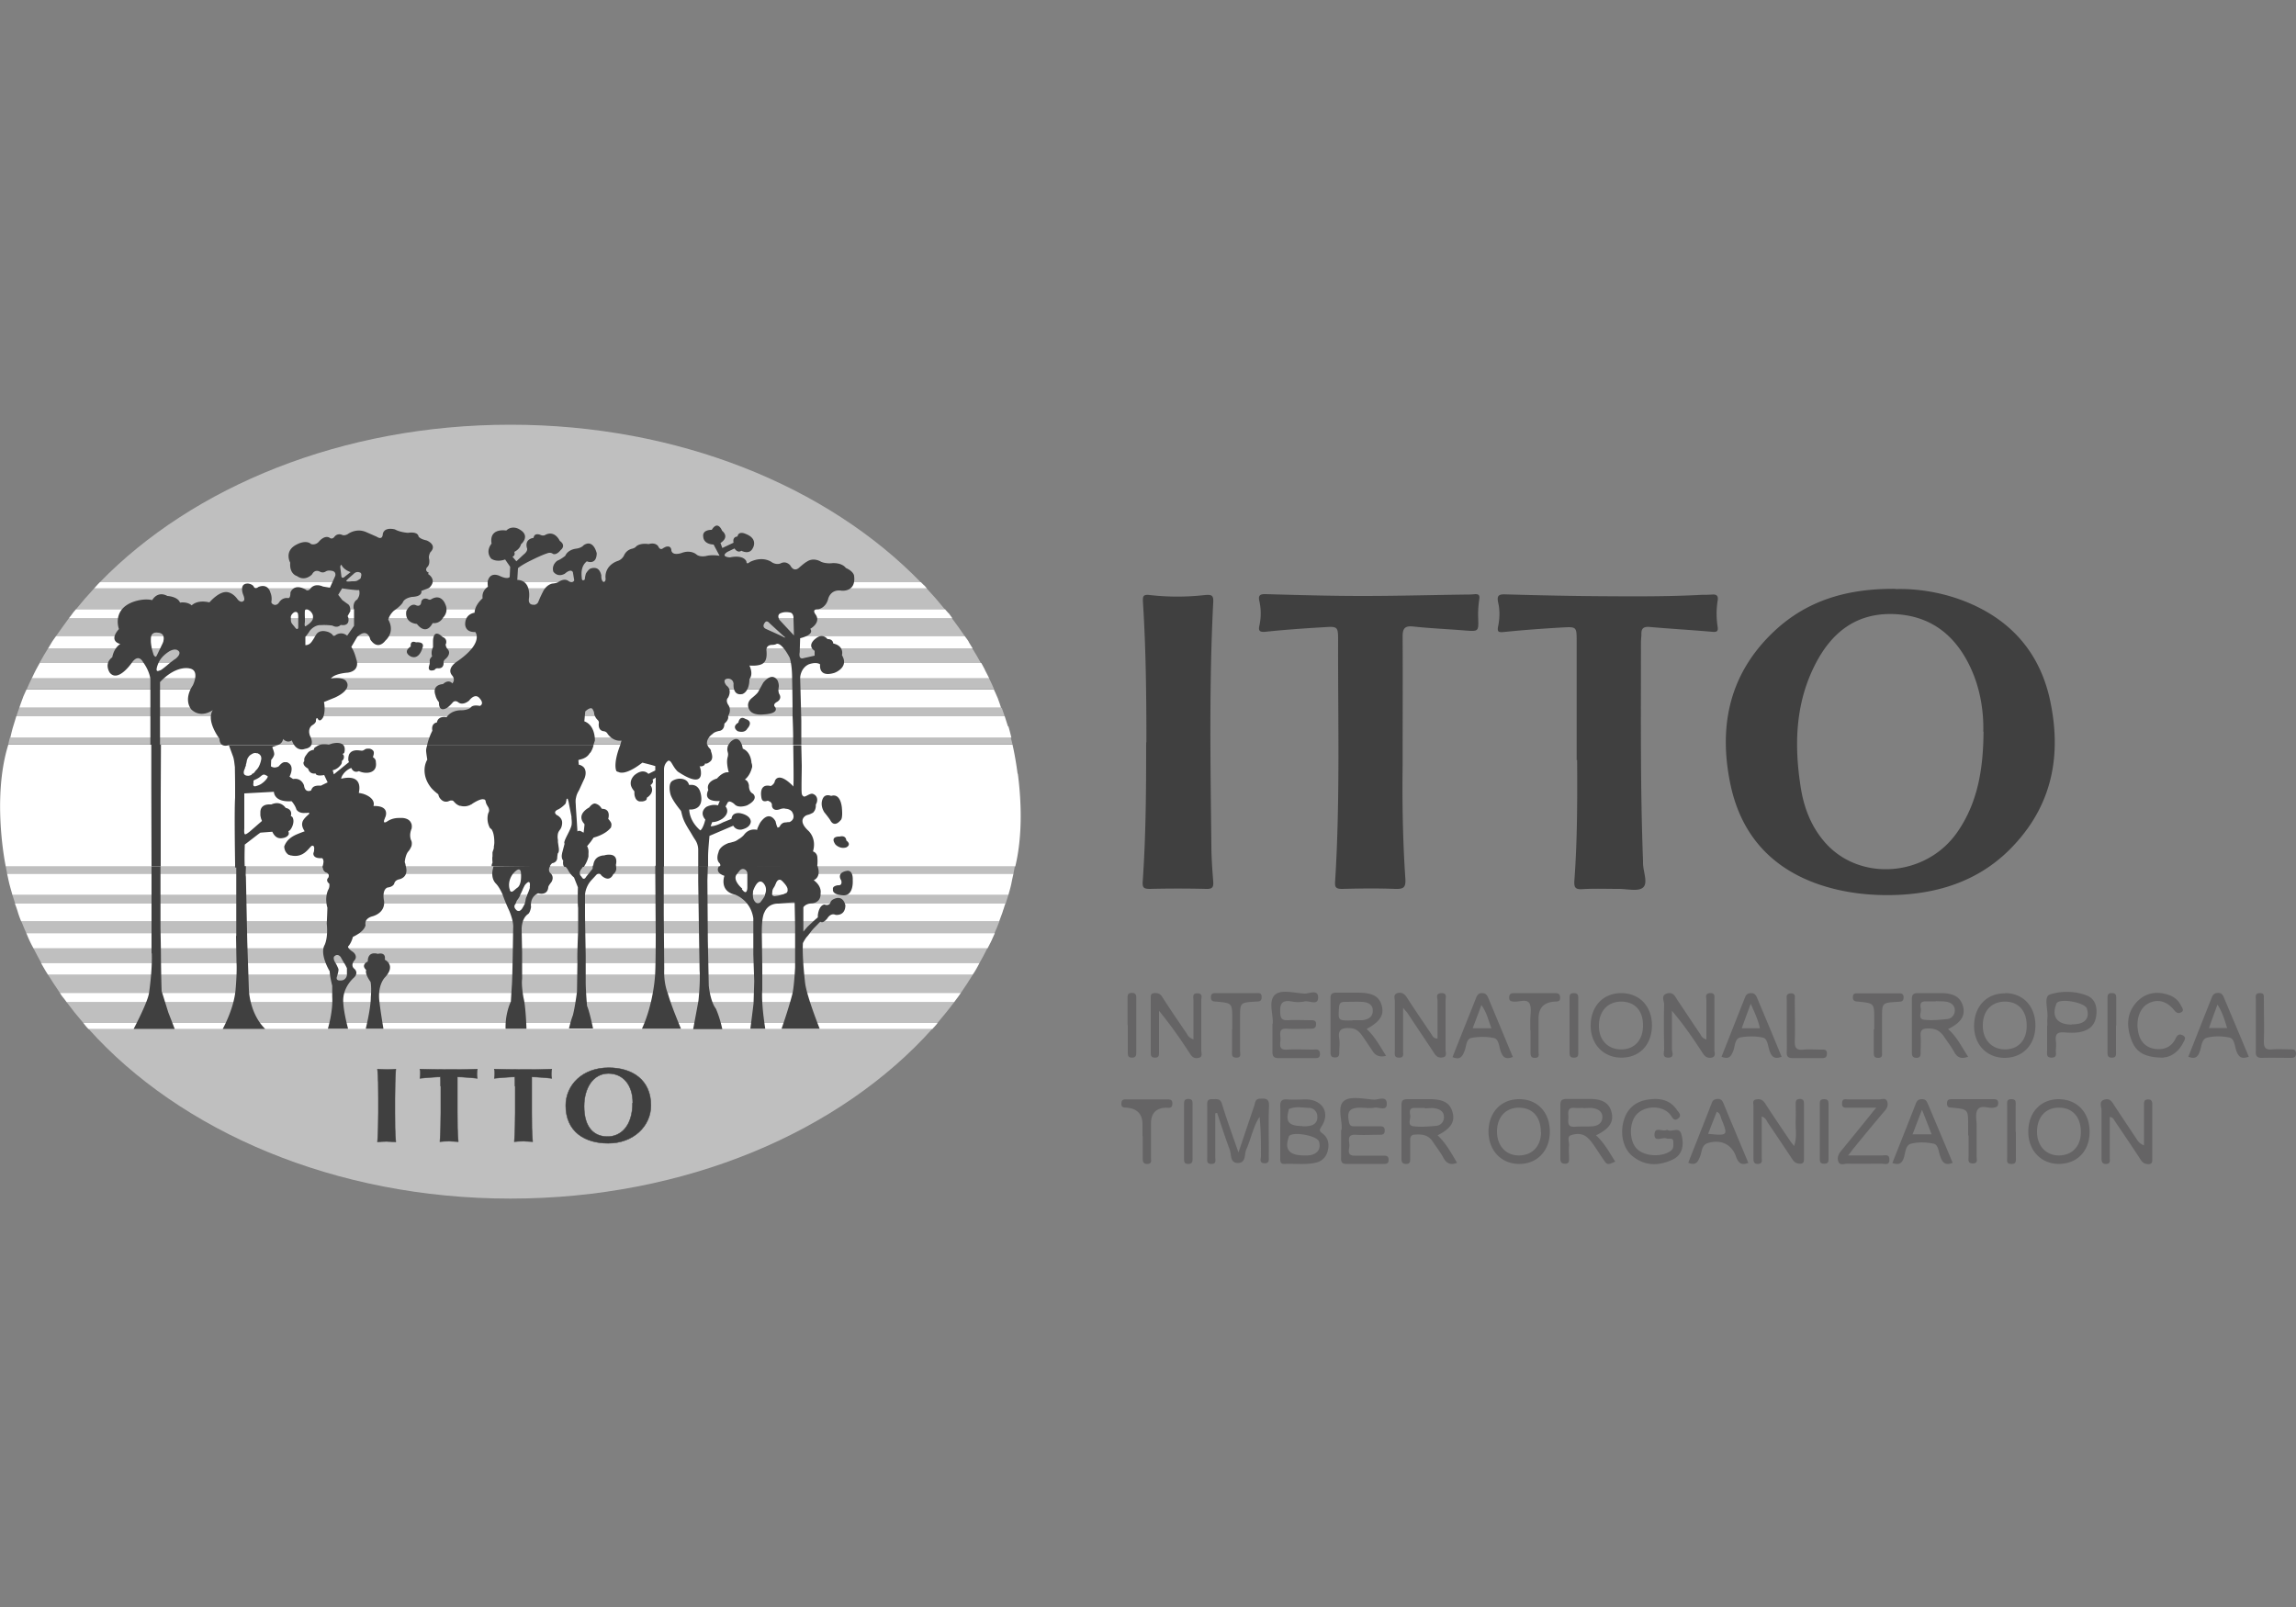 <?xml version="1.0" encoding="UTF-8"?> <svg xmlns="http://www.w3.org/2000/svg" width="100" height="70" fill="none"><rect width="100%" height="100%" fill="#808080" stroke="none"/><g clip-path="url(#a)"><path fill="#fff" d="M.84 30.83s.12-.35.18-.5c.07-.15.13-.29.13-.29h42.14s.14.3.17.38c.04.09.14.41.14.41z"></path><path fill="#BFBFBF" d="M1.79 41.95h40.87c.12-.21.23-.42.34-.64H1.46c.11.21.22.43.34.64zm40.57-13.72H2.1c-.13.21-.26.43-.38.65h41c-.12-.22-.24-.43-.38-.65zM1.15 40.66h42.16c.08-.18.15-.35.22-.53H.93c.07.18.14.35.22.53m-.49-1.3H43.8c.04-.12.08-.25.12-.38H.54c.04.13.08.25.12.38m1.95 3.89h39.24q.27-.39.51-.78H2.1q.24.39.51.78m37.75-17.62H4.1c-.28.3-.54.6-.79.91h37.84c-.25-.31-.51-.61-.79-.91m2.71 3.9H1.39c-.08.17-.16.33-.23.5H43.3c-.07-.17-.15-.34-.23-.5M22.23 18.5c-7.33 0-13.83 2.7-17.88 6.86H40.1c-4.04-4.16-10.54-6.86-17.87-6.86m19.23 8.43H3c-.19.26-.38.52-.56.78h39.58c-.18-.26-.36-.52-.56-.78m2.56 5.2H.43c-.03.1-.05.2-.07.3H44.1c-.02-.1-.05-.2-.08-.3M22.23 52.21c7.64 0 14.38-2.93 18.38-7.4H3.85c3.99 4.46 10.73 7.4 18.38 7.4M.25 37.74c.02.11.04.22.06.32h43.83c.02-.11.04-.22.06-.32zm43.37-6.91H.84c-.05.13-.09.26-.13.38h43.05c-.04-.13-.09-.26-.13-.38zM3.63 44.56h37.2c.25-.3.5-.6.73-.91H2.9c.23.31.47.61.73.91"></path><path fill="#fff" d="M44.32 33.7c-.1-.76-.22-1.26-.22-1.26H.36c-.73 2.36-.11 5.3-.11 5.3h43.97c.34-1.41.25-2.98.11-4.04zm-4.07-8.2-.14-.14H4.35s-.12.12-.14.15c-.03.03-.11.12-.11.12h36.27s-.07-.08-.11-.13zm1.06 1.21-.15-.17H3.31s-.11.12-.15.18-.16.21-.16.21h38.48l-.16-.22zm.88 1.24c-.04-.07-.17-.24-.17-.24H2.44s-.16.22-.18.26c-.02.03-.16.27-.16.27h40.26s-.13-.21-.17-.28zm.71 1.23c-.05-.1-.16-.3-.16-.3H1.73s-.08.14-.16.29-.18.37-.18.37h41.69s-.13-.26-.18-.35zm1 2.46-.14-.44H.71l-.15.49c-.04.13-.11.44-.11.44h43.6s-.08-.33-.13-.49zm.24 6.42H.31s.07.33.1.45.13.47.13.47h43.38s.1-.34.13-.5.09-.42.09-.42M.66 39.36H.65s.08.21.13.38.14.39.14.39h42.6s.05-.14.14-.38q.03-.105.06-.18c.02-.07.04-.14.07-.21zm42.65 1.29H1.15a5 5 0 0 0 .31.66h41.55s.1-.18.18-.35c.07-.16.14-.31.14-.31zm-41.52 1.3s.07.13.13.23c.06.11.17.28.17.28h40.27s.07-.09.16-.25.14-.26.14-.26zm40.06 1.3H2.61s.07.12.13.19.16.21.16.21h38.66s.08-.11.15-.2zm-1.02 1.31H3.63s.06.08.11.14.11.12.11.12h36.76l.03-.03c.02-.03.06-.06.08-.09.05-.05.11-.13.11-.13z"></path><path fill="#404040" stroke="#404040" stroke-width=".02" d="M16.48 47.84c0-.52 0-.87-.04-1.27.11 0 .24.02.4.02s.29-.01.4-.02c-.03.4-.04.76-.04 1.27v.63c0 .52 0 .87.04 1.27-.11 0-.24-.02-.4-.02s-.29.01-.4.02c.03-.4.04-.76.04-1.27zm2.71-.53c0-.17 0-.34-.01-.4-.19 0-.6.03-.89.06.01-.07.02-.13.02-.2s0-.13-.02-.2c.44.01.66.02 1.26.02s.82 0 1.24-.02c-.01.07-.02.13-.02.2s0 .13.02.2c-.26-.03-.67-.06-.87-.06v1.55c0 .52 0 .87.04 1.27-.11 0-.24-.02-.4-.02s-.29.01-.4.02c.03-.4.04-.76.04-1.27v-1.15zm3.24 0c0-.17 0-.34-.01-.4-.19 0-.6.03-.89.06.01-.07.02-.13.02-.2s0-.13-.02-.2c.44.01.66.02 1.26.02s.82 0 1.24-.02c-.01.07-.02.13-.02.2s0 .13.02.2c-.26-.03-.67-.06-.87-.06v1.55c0 .52 0 .87.04 1.27-.11 0-.24-.02-.4-.02s-.29.01-.4.02c.03-.4.04-.76.04-1.27v-1.15zm5.12.74c0 1-.51 1.46-1.09 1.46-.54 0-1.02-.34-1.02-1.32 0-.79.39-1.43 1.06-1.43.63 0 1.06.49 1.06 1.28zm-2.91.1c0 1.15.83 1.65 1.85 1.65 1.09 0 1.86-.74 1.86-1.65 0-1.11-.81-1.64-1.84-1.64-1.13 0-1.87.74-1.87 1.65z"></path><path fill="#404040" d="M14.34 37.7h-.27c-.05.23.12.3.12.3.2.06.11.23.11.23-.14.14.04.26.04.26a.4.4 0 0 1-.02.22c-.21.38-.06.83-.06.83-.02.58-.03.68-.03.68.07.67-.1.96-.1.96-.21.41.23 1.13.23 1.13 0 .2.11.63.11.63v.48c.04.64-.19 1.39-.19 1.39h.88c-.25-.95-.21-1.3-.21-1.3.03-.56.46-.92.46-.92.25-.24 0-.41 0-.41-.15-.16.03-.35.03-.35.16-.19-.06-.36-.06-.36-.25-.16-.22-.24-.22-.24.15-.16.21-.42.21-.42.55-.26.55-.52.55-.52-.06-.31.32-.38.32-.38.61-.2.48-.7.48-.7-.08-.5.16-.55.16-.55.25-.03.29-.17.29-.17.04-.17.23-.19.23-.19.38-.11.31-.46.27-.58l-.22-.02h-3.12zm.77 4.78c-.04.19-.19.22-.19.22-.29.05-.28-.09-.23-.19v-.02s.07-.22.05-.28-.09-.2-.09-.2l-.04-.07c-.12-.18-.06-.27-.06-.27.16-.17.29.02.29.02l.14.25.03.04s.09.16.1.2v.27m-8.5-.93c.03.75-.12 1.74-.12 1.74-.07.43-.67 1.56-.67 1.56h1.79l-.28-.72-.29-.93c-.02-.48-.03-1.45-.03-1.45 0-.35-.02-1.29-.02-1.29v-2.68H6.6v3.78zm3.67-.75.02 1.14c.03.45-.04 1.2-.04 1.2-.07.84-.56 1.71-.56 1.71h1.85c-.69-.68-.71-1.71-.71-1.71l-.07-2.07-.06-2.85c-.02-.11 0-.28 0-.46h-.42v3.04zm8.56-13.63s.29.06.46-.24c0 0 .26-.24.09-.59 0 0-.17-.48-.62-.2 0 0-.05.04-.15-.02 0 0-.2-.08-.27.11 0 0 0 .25-.22.17 0 0-.22-.15-.43.24 0 0-.13.5.46.57 0 0 .38.55.69-.05zm.58.92c.08-.25-.14-.31-.14-.31-.43-.42-.42.18-.42.18v.26c-.11.22-.04.4-.04.4-.14.13-.1.22-.1.22 0 .12-.03.19-.03.19-.09.31.24.18.24.18.05-.09.15-.07.15-.07.26.02.24-.23.24-.23-.02-.11.09-.18.09-.18.28-.26.08-.43.08-.43-.09-.11-.08-.22-.08-.22zm-1.3-.08c-.28-.11-.23.18-.23.18-.39.26.01.44.01.44.37.15.5-.38.5-.38.12-.29-.28-.24-.28-.24m10.42 9.99.02 2.75s0 1.62-.04 1.89c0 0-.08 1.16-.56 2.2h1.7s-.42-.98-.57-1.53c0 0-.19-.42-.16-1.08l-.02-2.34v-2.15h-.37"></path><path fill="#404040" d="M25.91 32.26s.03-.66-.46-.84l.04-.43s.27-.27.34-.06c0 0 .05.07.05.18 0 0 .04.15.15.25 0 0 .07.06.05.15 0 0-.05.3.2.34 0 0 .12 0 .18.11 0 0 .22.35.61.3 0 0-.03.08-.05.19h3.78c-.03-.12 0-.32.25-.49 0 0 .02-.06.26-.12 0 0 .24 0 .24-.32 0 0 .21-.16.16-.33 0 0 .18-.25 0-.5 0 0-.12-.18 0-.3 0 0 .2-.33-.07-.53 0 0-.22-.26.05-.3 0 0 .23-.02.26.22 0 0-.06.55.39.45 0 0 .3-.09.3-.65 0 0 .19-.18 0-.59 0 0 .5.05.64-.14 0 0 .15-.1.1-.54 0 0-.02-.22.26-.22 0 0 .11 0 .18-.04 0 0 .19-.12.57.59 0 0 .11.28.11.92 0 0 .02.84.02 1.64 0 0 .04.87.02 1.24h.36v-1.07l-.05-1.85s.01-.41.37-.58c0 0 .32-.13.5 0 0 0-.1.59.62.37 0 0 .66-.23.33-.77 0 0 .12-.4-.38-.51 0 0 0-.2-.25-.19 0 0-.2-.29-.52-.02 0 0-.4.28-.04.53v.21l-.49.11s-.22.09-.16-.26l.02-.61s.64-.14.44-.41c0 0 .5-.27.22-.64 0 0-.17-.22.12-.21 0 0 .33-.04.44-.45 0 0 .09-.44.59-.36 0 0 .63.07.54-.64 0 0 0-.19-.36-.35 0 0-.14-.23-.59-.21 0 0-.25.04-.49-.06 0 0-.33-.22-.64.01 0 0-.03 0-.32.25 0 0-.21.22-.38-.1 0 0-.17-.22-.42-.09 0 0-.16.08-.37-.04 0 0-.37-.31-.97-.02 0 0-.15.14-.15-.02 0 0-.09-.31-.72-.18 0 0-.44-.02-.11-.24l.31-.15s.13.22.3.1c0 0 .34.19.49-.1 0 0 .28-.42-.32-.64 0 0-.29-.14-.34.12 0 0-.23 0-.17.27l-.49.23-.08-.22s.42-.23.07-.53c0 0-.18-.48-.45-.04 0 0-.43-.02-.37.31 0 0 0 .31.45.33l.26.49s-.33-.06-.59.01c0 0-.27.06-.42-.07 0 0-.24-.22-.65-.06 0 0-.4.14-.44-.12 0 0 0-.2-.2-.16 0 0-.02-.01-.16.07 0 0-.12.12-.21-.08 0 0-.1-.19-.42-.1 0 0-.38-.07-.56.12 0 0-.02.04-.15.08 0 0-.24.03-.36.29 0 0-.07.18-.29.25 0 0-.53.16-.52.71 0 0 .04.18-.08.2 0 0-.11-.03-.1-.28 0 0-.03-.2-.16-.29 0 0-.11-.08-.29-.02 0 0-.08 0-.22.22 0 0-.04.12-.05.26 0 0-.11.11-.13-.04-.01-.15-.07-.52.22-.75 0 0 .42.19.43-.35 0 0-.14-.64-.57-.35 0 0-.09.12-.33.15 0 0-.35.03-.47.31 0 0-.18.15-.34.21 0 0-.27.17-.18.48 0 0 .17.27.5.09 0 0 .25-.24.35-.07l.06.36s-.06.15-.25.03c0 0-.15-.15-.44.04 0 0-.05.05-.26.07 0 0-.25.03-.41.35 0 0-.12.23-.21.46 0 0-.07.14-.22.11 0 0-.23.02-.18-.28 0 0 .12-.78-.51-.8l.03-.51s.13-.13.61-.36c0 0 .41-.21.7-.3 0 0 .12-.04.22.04 0 0 .14.07.33-.17 0 0 .26-.19-.04-.4 0 0-.21-.48-.63-.26 0 0-.08.06-.21 0 0 0-.27-.12-.3.13 0 0-.4.03-.29.44 0 0 .07.12-.15.29l-.31.29-.17-.2s.14-.04.08-.21c0 0 .24-.11.29-.33 0 0 .46-.38-.1-.67 0 0-.29-.17-.54.07 0 0-.76-.14-.64.57 0 0-.29.32-.02.65 0 0 .21.18.61.04l.22.32-.02.44s-.07.13-.43-.04c0 0-.38-.2-.51.17 0 0-.04.06-.01.3 0 0-.28.16-.23.5 0 0-.34.28-.35.63 0 0-.4.04-.41.48 0 0-.03.38.44.36 0 0 .41.47-.83 1.31 0 0-.44.29-.17.59 0 0 .15.17 0 .34 0 0-.14-.21-.41.03 0 0-.5.01-.32.5 0 0 .02.13.15.29 0 0-.04.44.32.26 0 0 .08-.03.26-.23 0 0 .1-.16.27-.02 0 0 .17.15.46-.08 0 0 .26-.37.47-.09 0 0 .21.22 0 .32 0 0-.29-.07-.39.06 0 0-.09.12-.42.13 0 0-.41-.03-.64.3 0 0-.37-.08-.42.23 0 0-.26.02-.2.36 0 0-.16.3-.23.64h7.24m7.53-5.07c-.21-.09-.07-.26-.07-.26.09-.16.21 0 .21 0l.7.64zm.57-.42s-.04-.06-.04-.13c0-.05.02-.11.1-.14.12-.05.25-.06.41-.03.11.02.14.13.15.2v.08l.02.72-.65-.7zM21.53 37.74h-.04s-.01.06-.02.1c0 0-.12.38.12.64 0 0 .13.11.29.46 0 0 .12.35.29.71 0 0 .21.46.18.78 0 0-.03 2.33-.06 2.54l-.04.66s-.25.49-.23 1.18h.91s-.03-.98-.13-1.35c0 0-.1-.54-.06-.82v-1.16l-.02-.99s-.02-.46.27-.67c0 0 .09-.03.14-.31 0 0-.08-.43.31-.6 0 0 .41.13.44-.27 0 0 0-.05.13-.21 0 0 .17-.23-.06-.42 0 0-.1-.13.02-.3m-1.75 1.11s0-.01-.01-.02v-.02c0-.02-.01-.04-.02-.07-.09-.37.16-.66.16-.66l.03-.03c.06-.07.29-.3.31.01v.01s.05.49-.16.63c-.13.09-.24.25-.31.13zm.86-.17c-.01.09-.12.33-.12.33v.03c-.03.05-.06.11-.07.2 0 0 0 .04-.03.12v.03s-.07.14-.11.2c-.03.06-.12.14-.17.12-.02 0-.07-.01-.09-.04-.15-.14-.06-.24-.04-.26.03-.06.04-.13.09-.19 0 0 .06-.07.11-.18v-.02s.06-.11.11-.23c.01-.03.03-.07.05-.11.03-.06.05-.1.07-.12.2-.23.22-.05.19.12zm1.64-.79s.1.22.28.36l.17.43s-.02.7.01.9v1s-.05 1.12-.03 1.31l-.02 1.34s-.08.64-.18 1.03c0 0-.06.13-.17.57h1.05s-.15-.73-.26-.98c0 0-.05-.51-.06-.99v-1.2l-.03-1.69v-.95s0-.33.26-.63l.24-.26s.12-.12.21.03c0 0 .33.35.52-.05 0 0 .21-.14.1-.39l-.98.02v-.04a1 1 0 0 0-.02.17l-.28.35s-.1.2-.2 0c0 0-.18-.14 0-.35 0 0 .04-.05.09-.13h-.15l-.14-.01h-.54"></path><path fill="#404040" d="M33.86 29.63c-.26-.38-.62.11-.62.11l-.22.4c-.04.08-.29.28-.29.28-.29.26-.07.53-.07.53.16.23.6.17.6.17.72-.04.5-.32.5-.32-.13-.13.09-.23.09-.23.22-.14.1-.32.1-.32-.07-.12-.04-.28-.04-.28.04-.17-.05-.34-.05-.34m-1.69 1.84c-.34.2-.04.38-.04.38.32.1.41-.1.41-.1.31-.35-.07-.43-.07-.43-.26-.17-.31.15-.31.15zm-.44.97h.58c-.06-.17-.19-.37-.45-.16 0 0-.08.06-.13.17zm4.89 3.28s.09-.05.05-.5c0 0-.03-.69-.47-.55 0 0-.24-.11-.35.09 0 0-.17.26.05.62 0 0 .19.23.27.36 0 0 .15.34.45-.02m.24 1.19s.25-.11 0-.3c0 0 0-.24-.29-.17 0 0-.45-.03-.18.35 0 0 .2.21.47.12m-.01 1.03c-.44.1-.21.41-.21.41.06.25-.14.21-.14.21-.27.04-.22.17-.22.17-.05.27.47.27.47.27.44 0 .39-.65.39-.65.02-.52-.28-.41-.28-.41zm-20.09 3.87c.06-.37-.3-.26-.3-.26-.48-.13-.44.33-.44.33-.33.17-.07.37-.07.37-.07.18.19.52.19.52.05.26.01.67.01.67 0 .49-.22 1.37-.22 1.37h.77c-.12-.7-.17-1.14-.17-1.14-.11-.77.24-1.1.24-1.1.49-.53 0-.76 0-.76zm14.11 1.1-.04-1.92-.02-2.64.02-.62h-.42v.66l.04 2.67.02 1.21c.04.49-.05 1.32-.05 1.32-.05.28-.23 1.24-.23 1.24h1.27c-.12-.55-.28-.89-.28-.89-.26-.35-.31-1.02-.31-1.02zm.1-10.22s-.04-.07-.07-.1c0 0-.06-.05-.09-.15h-3.79c-.33.84-.18 1.13-.18 1.13s0 .02.02.03c.01 0 .03.01.04.02h.01s.02 0 .03.01c.26.12.73-.18.93-.33l.11-.08.39.1.17.05v.19l-.3.15s-.21-.27-.6.05c0 0-.18.15-.17.37 0 .1.05.21.16.34v.05c0 .05 0 .13.03.2.03.09.08.16.19.19h.13c.05-.01.11-.02.16-.06.02-.02.03-.05.03-.07v-.03s.12-.07.19-.19c.05-.09.07-.22-.03-.36 0 0 .17-.11.09-.24l.14-.09v3.88h.36v-4.23c0-.27.18-.38.18-.38.03-.02.06 0 .09.02.08.07.15.28.33.45.87.58 1.02.31 1.01.05a.7.7 0 0 0-.04-.23c0-.01 0-.03-.02-.04v-.01h.08c.16-.02.16-.13.16-.13s.05.06.21-.07c.07-.05.1-.13.1-.21s-.03-.18-.06-.26z"></path><path fill="#404040" d="M31.74 34.91c.13 0 .25.12.25.12.09.1.22.11.33.1.12-.01.22-.05.22-.05.55-.29.25-.51.25-.51-.19-.09-.17-.36-.17-.36-.03-.16-.1-.23-.18-.25.11-.09.22-.23.29-.45l.03-.1c0-.05 0-.11-.03-.18 0 0-.01-.47-.38-.62 0 0-.01-.08-.04-.17h-.58c-.01.01-.04.06-.05.16-.02.15.07.19.01.39-.05.18-.01.43.05.65h-.08c-.23.02-.43.27-.43.27-.53.16-.38.5-.38.5-.27.56.5.48.5.48l-.08.19h-.01c-.25-.07-.5.07-.5.07-.33.26-.04.55-.04.55-.05.2-.1.31-.14.38s-.08.09-.08.09c-.5-.43-.48-.91-.48-.91h.12c.6-.07.36-.76.36-.76-.09-.3-.32-.32-.43-.31h-.06c-.07-.27-.34-.27-.42-.27h-.02a.7.7 0 0 0-.28.09c-.01.01-.03.02-.04.03-.16.16-.05.55-.05.55.07.27.46.73.46.73.07.25.06.37.39.89.07.11.12.21.22.36a.8.8 0 0 1 .14.43v.75h.43v-.42c0-.23.02-.44.06-.92l1.03-.44h.01c.08.14.21.17.3.17.05 0 .08-.01.08-.01.4-.1.38-.35.38-.35-.02-.26-.39-.34-.39-.34a.5.5 0 0 0-.21-.02c-.24.03-.24.25-.24.25l-.37.15c-.25.13-.41.16-.48.17h-.06l.07-.18c.25 0 .46-.16.46-.16.35-.28.12-.52.12-.52l.11-.2h.04zm-25.15-.56.01 3.39H7V34.7l.01-2.26h-.42zm19.91 2.88c-.1 0-.18.03-.18.03-.1 0-.18.03-.25.06-.19.1-.22.29-.23.37 0 .02-.01.05-.01.05h1.01s0-.02-.02-.04c.1-.42-.14-.48-.32-.47"></path><path fill="#404040" d="M35.59 37.74s.03-.16.01-.38c0-.04-.01-.12-.06-.18-.03-.03-.05-.06-.08-.07-.01 0-.03-.02-.05-.02v-.01c.17-.58-.21-.9-.21-.9-.46-.43-.16-.63-.07-.67.02 0 .03-.01.03-.01a.7.7 0 0 0 .19-.07s.01 0 .02-.01c0 0 .01 0 .02-.01 0 0 .02-.01.03-.02l.01-.01s.02-.02.02-.03l.01-.01c0-.01.02-.02.02-.03.07-.13.05-.26.05-.26.11-.18.08-.4-.13-.47-.13-.04-.33.16-.4.11-.1-.06-.08-.16-.09-.26v-.26c0-.23.01-.62.01-.82l-.02-.89h-.35c0 .22.03 1.77 0 1.8l-.03-.04-.01-.01c-.62-.61-.76-.22-.77-.16v.01s0 .01-.01.02c-.04.1-.16.16-.16.16-.57-.14-.4.54-.4.54.04.17.2.12.26.1h.01c.02 0 .03.01.05.02.06.02.11.06.13.14v.06s.02.29.4.13h.02q.09-.03.18 0c.09 0 .2.04.27.12 0 0 .04.06.06.13.07.25-.17.33-.17.33-.04 0-.09 0-.12.01-.08.01-.14-.01-.25.1 0 0-.02.03-.03.04-.01.03-.02.05-.04.06 0 .01-.04.02-.06.03h-.01s-.04-.04-.09-.27c0 0-.22-.46-.58-.06 0 0-.05.05-.1.13-.06.11-.1.21-.12.26v.04s-.34-.11-.58.22c0 0-.08.1-.24.19a.6.6 0 0 1-.26.12 1 1 0 0 1-.16.04s-.02 0-.05.02c-.28.11-.37.28-.39.35v.02s-.15.33.05.5c0 0 .02.06.03.07l-.04.09m-13.67-.03s0-.08-.04-.18v-.03c.01-.09.05-.34.17-.46 0 0 .02-.03.05-.07.02-.04.05-.09.07-.14.02-.08.03-.18-.02-.27 0 0-.08-.18 0-.42 0-.02.01-.04.02-.05.02-.08.02-.14.01-.19 0-.03-.02-.07-.04-.11-.05-.09-.15-.17-.35-.19h-.15c-.11 0-.31.01-.51.14 0 0-.25.18-.12-.12 0 0 0-.02.01-.03.02-.03.24-.53-.5-.51v-.02c.02-.06.06-.31-.39-.49-.02 0-.04-.02-.06-.02-.11-.03-.19-.04-.19-.04v-.02c.01-.05.21-.83-.77-.6 0 0 0-.05.04-.12 0 0 0-.02.02-.03 0-.01.01-.02.02-.03 0 0 0-.01.01-.02a.8.8 0 0 1 .35-.27s.09.25.33.14c0 0 .12.06.27.07.23.02.53-.07.47-.46 0-.05 0-.12-.1-.2l-.03-.02s.08-.19.02-.27a.25.25 0 0 0-.2-.1c-.04 0-.11 0-.14.02-.03.01-.07.05-.11.06-.05.02-.11 0-.15 0-.07-.01-.31-.04-.43.13-.04.05-.05.13-.06.19v.11l.03.08-.03.02-.63.51-.05-.18s.19-.02.35-.23a.2.2 0 0 0 .05-.13v-.05s.04-.02.03-.02c.05-.05.06-.11.06-.15 0-.08-.04-.1-.05-.12l-.01-.01s.02 0 .02-.01c.05-.02.06-.04.07-.11.07-.48-.5-.34-.5-.34h-.02l-.17.06s-.09-.02-.2-.02-.22.02-.31.08c-.1.06-.11.07-.13.1 0 .01-.02.05 0 .06h-.03s-.08.02-.1.03c-.12.05-.15.11-.23.22-.05.07-.07.13-.07.17v.08l-.03.04c-.01.07 0 .17.2.28 0 0 .05.26.33.21v.01c0 .03.06.12.37.06l.15.32-.25.12-.03.02h-.07c-.07 0-.17 0-.26.05-.05.03-.09.1-.11.16 0 0-.26.14-.31-.22 0 0-.1-.33-.45-.28h-.03l-.15-.1s.23-.42-.04-.59l-.03-.02c-.03-.02-.06-.02-.1-.02h-.07c-.03.01-.06.02-.1.05q-.06.045-.12.12s-.04.04-.11.05c-.06.02-.15.02-.24-.04l.01-.25v-.02l.01-.02s.09-.1.12-.21c.02-.09-.06-.27-.08-.33 0-.01.06-.03.06-.03l.12-.04H9.98v.01l.18.49.02.08.02.11c.02.17.03.24.03.24 0 .08.01.52.01.89v.45c-.04.55 0 2.88 0 2.88v.16h.42c-.02-.44 0-.92 0-.92v-.08l.57-.44.11-.08.52-.04c.09.19.22.33.48.27.03 0 .1-.03.14-.05.04-.03.08-.07.09-.1.02-.06 0-.1-.01-.15 0 0 .03 0 .07-.04.1-.11.18-.33.14-.48-.01-.05-.03-.11-.1-.13v-.02c.02-.07.05-.28-.23-.34 0-.01-.02-.02-.02-.03-.07-.08-.26-.27-.6-.12h-.09c-.14 0-.38.04-.39.33v.14c0 .03.01.06.02.1v.01c.01.04.03.09.05.14l-.54.47-.11.08c-.09.05-.14.08-.12-.22v-1.53l1.29-.07c0 .06.04.46.77.41 0 0 .15.16.21.36 0 0 .09.18.39.15h.09s.05-.02.07 0c.04.04-.04.07-.16.2 0 0-.07.07-.11.15-.02.04-.04.13-.03.18.01.12.09.24.11.27 0 0-.14.05-.31.12-.1.04-.22.1-.32.18a.8.8 0 0 0-.26.36c0 .02 0 .07.02.13.02.08.08.18.18.24h.02c.01 0 .03.01.04.02h.03c.55.13.78-.33.9-.41.03-.02.06-.02.09.01.04.05.02.16.02.16v.02q0 .045-.03.12v.01s-.04.23.35.21h.03s.06.04.06.16a1 1 0 0 1-.02.13c-.01.06-.02.08-.02.12m-3.08-4.05c-.12.07-.19.05-.19.05-.03 0-.07-.01-.09-.02-.09-.04-.1-.15-.02-.3v-.02c.01-.04.03-.07.04-.1v-.04c.02-.06.03-.11.04-.17 0-.03.02-.06.02-.06s0-.04.05-.1l.02-.03s.03-.04.04-.04c.01-.02.04-.03.05-.04.08-.05.15-.09.25-.06h.03c.02 0 .04.02.06.03.02 0 .03.02.04.03.04.04.05.05.06.09 0 0 .01.04.01.06v.05s-.02.08-.02.09c-.06.22-.13.3-.13.3-.03.05-.08.09-.11.13-.02.03-.05.07-.09.1h-.01s-.01 0-.02.01c-.01 0-.03.02-.04.03zm.52.32c-.1.08-.14.12-.33.18s-.11-.14-.12-.19v-.02c0-.02 0-.03.02-.04s.05-.03.08-.04c.07-.03.17-.09.22-.14 0 0 .08-.07.13-.07s.09.03.15.06c.01 0 .02.01.02.03 0 .05-.09.16-.17.23"></path><path fill="#404040" d="M18.68 24.95c-.22-.1-.07-.25-.07-.25.13-.12.08-.35.08-.35-.04-.13.05-.29.05-.29.33-.33-.16-.52-.16-.52-.29-.06-.35-.17-.35-.17-.04-.24-.46-.16-.46-.16-.38-.03-.57-.15-.57-.15-.53-.12-.53.23-.53.23-.03.26-.26.09-.26.09l-.48-.21c-.44-.18-.79.1-.79.1-.15.08-.24.03-.24.03a.27.27 0 0 0-.34.09c-.11.13-.21.03-.21.03-.22-.12-.45.16-.45.16-.15.19-.35.12-.35.12-.22-.2-.59 0-.59 0-.62.28-.32.81-.32.81-.04.5.29.58.29.58.36.26.66-.07.66-.07.13-.25.34-.12.34-.12.15.08.26-.01.26-.01.1-.06.23-.03.23-.03.25.02.18.23.18.23l-.23.51-.3-.05c-.39-.17-.55.09-.55.09-.12.15-.21.04-.21.04-.53-.29-.66.13-.66.13 0 .29-.11.24-.11.24-.27-.03-.39.2-.39.2-.1.14-.22.09-.22.09-.13-.05-.11-.13-.11-.13.04-.22-.04-.39-.04-.39-.13-.45-.53-.25-.53-.25-.15.12-.2-.02-.2-.02-.06-.11-.24-.13-.24-.13-.42-.02-.22.48-.22.48.08.19.04.25.04.25-.12.16-.28-.04-.28-.04-.24-.34-.5-.32-.5-.32-.34-.01-.73.45-.73.45-.55-.13-.77.13-.77.13-.21-.18-.51-.12-.51-.12-.1-.27-.55-.29-.55-.29-.44-.24-.66.18-.66.18-.45-.1-.91.11-.91.11-.84.36-.54 1.15-.54 1.15-.48.55.06.65.06.65-.3.2-.35.58-.35.58-.38.28-.11.67-.11.67.36.45.96-.43.96-.43.3-.43.49-.03.49-.03.3.41.32.75.32.75v2.85h.42v-2.73c.73-.77 1.3-.59 1.3-.59.45.09.13.73.13.73-.44.67-.06 1.06-.06 1.06.43.4.93.02.93.02-.31.47.29 1.25.29 1.25.01.42.4.28.4.28v.01h2.06c.29-.04.31-.28.31-.28.2.21.38.06.38.06.07.19.16.29.24.34.05.03.09.04.13.05.11.02.2-.02.2-.02.51-.08.22-.57.22-.57-.12-.33.1-.46.1-.46.19-.11.16-.21.16-.21.01-.14.07-.09.07-.09.11.23.25-.06.25-.06.11-.3.03-.65.03-.65l.49-.2c.74-.35.5-.67.5-.67-.12-.26-.69-.15-.69-.15.16-.23.74-.26.74-.26.57-.09.37-.58.37-.58-.1-.39-.22-.54-.22-.54l.26-.44c.46-.43.57.12.57.12.34.5.65.05.65.05.46-.43.13-.92.13-.92.07-.25.25-.39.25-.39.3-.21.38-.35.38-.35.07-.21.41-.25.41-.25.48-.02.4-.26.4-.26l.34-.13c.38-.36-.05-.61-.05-.61zM6.7 28.55c-.04-.13-.07-.22-.09-.31 0 0-.04-.21-.04-.31v-.06c0-.05 0-.11.02-.17v-.01c.04-.09.12-.16.3-.13 0 0 .16 0 .22.13 0 0 0 .01.01.03.01.04.02.1 0 .18v.02c-.01.03-.02.07-.04.11l-.25.52c-.07.13-.11 0-.11 0zm.92.16-.2.15s-.35.3-.42.33c-.05.02-.09.03-.12.04q-.06 0-.06-.06c0-.12.09-.31.09-.31.07-.15.2-.32.45-.48 0 0 .27-.18.42-.02 0 0 .15.11-.15.35zm7.25-4.11c.1.23.4.32.4.32l-.29.23c-.1.05-.11-.04-.11-.04l-.05-.4c0-.1.05-.11.05-.11m-1.59 2.32s-.01-.22 0-.31c0-.07.08-.09.16-.04.03.02.07.04.1.08.12.13.09.24.09.24v.06c-.05.17-.28.3-.28.3-.12.12-.07-.16-.07-.16zm-.61.04v-.03c0-.01-.03-.1.07-.2.11-.12.22-.08.24.01 0 .03.01.07.01.1v.49s-.02.16-.14 0-.19-.18-.18-.37m2.9-.85s-.2.07-.17.39l.02.04v.72l-.3.43c-.24-.2-.48-.04-.48-.04-.12.1-.15.01-.15.01-.06-.08-.19-.13-.19-.13-.39-.13-.52.08-.55.15l-.02.02c-.05.11-.16.26-.16.26-.12.16-.27.14-.27.14v-.36l.05-.06s.09-.11.14-.2c0 0 .2-.27.49-.25 0 0 .21-.02.5.02 0 0 .2.13.36-.03 0 0 .41.1.33-.32 0 0-.04-.06-.02-.08l.11-.2c0-.19-.05-.28-.13-.32l-.22-.16-.18-.23.17-.28s.68.1.74.07c0 0 .07.2-.07.39zm.15-.95s-.02.04-.03.05l-.11.07s-.04.04-.18.04c-.13 0-.15.01-.19.01h-.07c-.02 0-.04 0-.05-.02-.01 0 0-.04 0-.04h.02l.03-.04.26-.23c.13-.13.25-.07.25-.07.14.02.07.2.07.2zm8.23 12.58v-.02s.05-.08.1-.12c0 0 .23-.02.22-.27l.02-.15c.07-.07.05-.19.05-.22l-.04-.28v-.06c0-.01 0-.04-.01-.09 0-.02-.01-.07 0-.14v-.02c.01-.08.03-.14.1-.23l.04-.06s.01-.03.02-.05l.01-.03.01-.04c.02-.11.05-.28-.17-.43 0 0-.03-.02-.04-.02 0 0-.23-.14.07-.26 0 0 .15-.08.29-.23.03-.03.04-.13.05-.16 0-.02 0-.05.02-.06.01-.01.03-.02.04 0 0 .02.02.08.03.11l.13.66v.05c0 .05.02.15.01.27 0 .22-.4.77-.31.86l-.11.42v.02c-.03.1-.01.25.05.29 0 0-.04.23.06.28h.84c.07-.11.16-.27.2-.45v-.14c.01-.1 0-.21-.06-.31l.17-.21.11-.16.01-.01h.01s.46-.11.71-.4c0 0 .03-.02.04-.07 0-.02.01-.05.01-.07v-.03c0-.06-.04-.13-.13-.23l-.01-.01s.11-.33-.14-.42a.5.5 0 0 0-.13-.02h-.01s-.03-.06-.09-.12a.4.4 0 0 0-.21-.11c-.07 0-.15.05-.23.15 0 .01-.02.02-.03.03 0 0-.42.21-.31.53 0 .01 0 .03.02.04v.01c.01.02.02.04.04.07.02.02.04.05.06.08l-.04.36-.06-.03c-.06-.04-.15-.08-.21-.02l-.03-.49-.04-.59s0-.06-.01-.19v-.07s0-.07.02-.14c.02-.11.06-.2.13-.32l.17-.37.07-.15s.09-.21.02-.38c0-.02-.02-.04-.03-.06v-.01l-.02-.02a.4.4 0 0 0-.22-.12l-.02-.2s.04-.02.1-.03c.11-.03.28-.09.38-.25.01-.02.05-.05.06-.07.1-.17.12-.3.12-.3h-7.24s-.06.14-.05.26c.01.13.05.37.05.37s-.12.18-.12.46c0 .21.06.49.3.78q.12.135.3.27s.01.07.05.14c.06.09.16.19.3.18h.01c.03 0 .07-.01.11-.03l.06-.02h.07c.03 0 .06.02.08.05l.04.04s.07.09.21.14h.03c.11.03.24.04.39-.02.02 0 .04-.02.05-.03h.02a.2.2 0 0 0 .06-.04c.11-.07.37-.23.5-.19.04 0 .07.03.08.07 0 0 0 .05.04.14.02.04.05.09.07.12 0 0 .08.13.02.24 0 0 0 .01-.01.02 0 0-.12.31.07.66 0 0 .02.01.04.03l.05.05v.01c.05.09.1.25.1.54 0 0 0 .07-.02.17 0 .04 0 .07-.01.11 0 0-.04.11-.05.15v.17c-.02.09 0 .23 0 .28-.04.08-.03.09-.04.15m9.9.01s-.2.26.24.41c0 0-.24.66.46.82 0 0 .68.22.8 1.03v1.57l.04 1.17-.03.97s-.06.51-.14 1.1h.65s-.18-1.08-.13-1.69v-1.01l-.02-1.52s-.01-.65.12-.86c0 0 .13-.38.61-.37 0 0 .56-.06.7-.05l.02 1.05v1.78s-.04.83-.12 1.16c0 0-.15.6-.47 1.51h1.66s-.54-1.35-.63-1.96c0 0-.14-1.13-.1-1.77.05-.1.12-.21.16-.26.1-.1.19-.26.34-.41s.21-.22.26-.26c.08.05.16.02.3-.14 0 0 .14-.26.36-.16 0 0 .42.07.43-.41 0 0-.08-.49-.52-.27 0 0-.12.05-.14.17 0 0-.07.13-.25.06 0 0-.23 0-.29.46v.1c-.15.12-.45.41-.45.41l-.18.21v-1.06s.09-.16.37-.17c0 0 .4-.01.38-.44 0 0 .07-.3-.3-.57 0 0 .35-.12.16-.63m-3.27 1s-.45-.37-.24-.63l.02-.02s-.03.03.1-.13.32-.05.34.1v.63s0 .4-.24.07zm.99.26V39c-.05.1-.1.17-.21.31 0 0-.17.13-.28-.12 0 0-.03-.03-.04-.21v-.02l.01-.15s.22-.68.49-.29c.15.22.02.46.02.46zm.98-.15c-.02.07-.07.09-.07.09h-.02s-.05.03-.11.05h-.02a1.4 1.4 0 0 1-.36.08c-.05-.02-.08-.03-.09-.07v-.05l.01-.11c.01-.06.03-.1.07-.16.01-.02.02-.03.03-.05l.08-.18c.02-.03.04-.06.06-.07.05-.04.11-.05.19.03.18.18.22.28.23.33 0 .02.01.07 0 .11m48.26-13.16c1.04-.03 2.22.17 3.32.66 1.84.82 2.99 2.23 3.41 4.19.49 2.3.13 4.42-1.49 6.21-1.36 1.52-3.13 2.17-5.12 2.26-1.2.05-2.39-.08-3.53-.48-2.08-.74-3.35-2.22-3.79-4.37-.52-2.53-.03-4.81 1.92-6.64 1.43-1.34 3.18-1.86 5.28-1.84zm3.82 6.21c.02-.86-.12-1.87-.57-2.82-.66-1.39-1.72-2.23-3.3-2.3-1.66-.07-2.74.8-3.45 2.19-.86 1.68-.92 3.48-.64 5.3.13.88.43 1.7 1.01 2.39 1.49 1.79 4.43 1.6 5.81-.37.88-1.26 1.14-2.71 1.15-4.39zm-17.71 1.24V27.9c0-.59-.02-.6-.59-.57-.86.05-1.72.11-2.58.2-.23.02-.3 0-.25-.25.07-.34.08-.7 0-1.04-.06-.29.02-.36.31-.35 1.38.04 2.75.07 4.13.08 1.48.01 2.96.02 4.44-.06.14 0 .27 0 .41-.01.22-.02.31.04.27.27-.06.37-.06.75 0 1.13.03.21-.04.24-.25.22-.9-.08-1.81-.13-2.71-.21-.25-.02-.37.05-.36.31 0 .12-.02.24-.02.36 0 3.17-.03 6.34.09 9.52v.09c0 .37.23.87 0 1.07-.22.19-.72.05-1.09.06-.51 0-1.03-.02-1.54.01-.31.02-.38-.06-.36-.37.13-1.75.13-3.5.12-5.25zm-7.58.25c-.02 1.43 0 3.19.12 4.93.02.37-.08.44-.44.43-.77-.03-1.54-.02-2.31 0-.28 0-.33-.07-.31-.33.22-3.5.12-7 .13-10.5 0-.59-.02-.61-.6-.57-.86.05-1.72.11-2.57.2-.24.02-.31-.04-.26-.26q.12-.54 0-1.08c-.06-.25.04-.31.28-.3 1.41.04 2.81.08 4.22.08 1.47 0 2.93-.04 4.4-.06.17 0 .33 0 .5-.02.16 0 .2.05.18.21-.04.27-.06.54-.05.81.02.62.03.61-.62.56-.74-.06-1.48-.09-2.21-.17-.38-.04-.46.1-.46.44.01 1.77 0 3.53 0 5.61zm-11.16-1.02c0-2.04-.02-4.08-.15-6.11-.01-.24-.01-.35.3-.31q1.2.135 2.4 0c.32-.03.38.03.36.34-.18 3.52-.12 7.03-.08 10.55 0 .53.04 1.06.08 1.58.02.25-.03.34-.31.33-.82-.02-1.63-.02-2.45 0-.27 0-.33-.06-.31-.33.14-2.02.15-4.04.15-6.06z"></path><path fill="#656465" d="M52.93 48.51v1.9c0 .12.06.29-.17.29-.22 0-.18-.16-.18-.29v-2.22c0-.15-.03-.32.21-.31.17.01.35-.06.43.2.16.53.35 1.06.53 1.58.05.14.1.28.19.54.26-.76.47-1.4.69-2.04.04-.12.03-.28.22-.3.24-.01.44-.04.42.33-.03.72 0 1.45-.01 2.17 0 .14.04.33-.2.31-.23-.02-.14-.2-.14-.31 0-.57 0-1.13-.06-1.71-.29.44-.37.96-.58 1.42-.09.21 0 .58-.36.59-.36 0-.28-.37-.36-.58-.2-.53-.37-1.07-.55-1.6-.03 0-.05.01-.08.02zm16.58.94c.37.34.59.76.84 1.15-.34.15-.35.15-.52-.1-.16-.23-.31-.48-.48-.71-.08-.11-.17-.21-.28-.29-.2-.14-.45-.12-.65-.05-.18.06-.07.29-.08.45-.02.19 0 .39 0 .59 0 .12-.03.2-.17.2-.16 0-.21-.07-.21-.22v-2.35c0-.21.1-.25.28-.25h1c.56 0 .85.18.95.58.1.41-.08.71-.65.99zm-.55-1.19c-.12 0-.24.01-.36 0-.36-.04-.29.21-.29.41s-.07.44.29.41c.25-.02.51 0 .77-.02.23-.02.42-.15.42-.4s-.2-.36-.42-.39c-.13-.02-.27 0-.41 0zm-16.98-2.98v-1.7c0-.13-.07-.33.19-.31.23.01.15.19.15.31v2.17c0 .12.08.29-.12.33-.17.04-.28-.03-.37-.18-.41-.63-.84-1.25-1.35-1.87v1.84c0 .12-.02.2-.17.2-.14 0-.19-.06-.19-.19v-2.44c0-.1.02-.17.14-.18.17-.02.28.03.37.18.33.52.68 1.03 1.03 1.54.06.09.1.22.31.29zm39.91 3.37v1.79c0 .11.04.25-.15.26-.2.01-.21-.12-.21-.26v-2.08c0-.15-.13-.38.12-.46.27-.09.36.14.48.32l.95 1.43c.06.09.12.17.3.24v-1.8c0-.12.03-.2.18-.2.14 0 .18.08.18.2v2.4c0 .11 0 .21-.15.22-.15 0-.25-.04-.34-.17-.37-.57-.75-1.13-1.13-1.69-.05-.07-.07-.17-.23-.2m-32.36-3.82c.36.33.58.76.84 1.16q-.381.1-.57-.18c-.16-.24-.32-.48-.48-.71-.12-.16-.25-.29-.47-.31-.35-.03-.6.01-.52.46.03.19 0 .39 0 .59 0 .14-.03.23-.2.22-.14 0-.18-.08-.18-.2v-2.4c0-.19.1-.22.26-.22h.91c.66 0 .94.15 1.06.56.11.41-.07.7-.64 1.01zm-.63-.39h.41c.27-.02.49-.14.48-.43 0-.27-.24-.36-.48-.37s-.48 0-.72 0c-.19 0-.26.05-.27.25-.04.57-.05.57.59.56zm15.42.83v-1.7c0-.12-.08-.29.15-.31.26-.02.19.18.2.31v2.17c0 .12.08.29-.13.33-.17.03-.28-.04-.37-.18-.41-.63-.83-1.25-1.35-1.86v1.67c0 .13.13.37-.16.37-.28 0-.18-.23-.18-.37-.01-.65-.02-1.3 0-1.94 0-.16-.16-.41.14-.49.28-.07.35.17.47.34.32.47.63.95.96 1.43.05.08.08.19.28.24zm10.53-.44c.39.34.59.78.87 1.2-.3.11-.47.04-.61-.21-.13-.24-.3-.45-.45-.68-.17-.25-.39-.35-.69-.34-.23 0-.33.06-.32.3.02.26 0 .51 0 .77 0 .12-.02.2-.17.21-.16 0-.21-.07-.21-.22v-2.35c0-.21.09-.25.27-.25h1c.56 0 .85.18.96.58.1.41-.09.71-.66.99zm-.55-1.21h-.45c-.25 0-.21.19-.19.32.03.17-.15.45.16.48.33.04.66 0 .99-.03.19-.02.33-.18.33-.38 0-.21-.15-.33-.34-.37-.16-.03-.33-.02-.49-.03zm-21.69 5.83c.38.36.6.78.85 1.2-.29.12-.47.02-.6-.23-.13-.24-.3-.45-.45-.68-.18-.28-.43-.34-.74-.32-.2 0-.26.08-.25.27v.77c0 .13 0 .24-.18.24-.17 0-.2-.09-.2-.23v-2.35c0-.22.11-.24.29-.24h.95c.6 0 .89.18.99.59.1.4-.08.69-.65.98zm-.55-1.19h-.45c-.25 0-.21.18-.19.32.03.17-.15.45.15.48.33.04.66.01.99-.02.19-.02.33-.17.33-.38 0-.24-.17-.34-.38-.38-.15-.03-.3 0-.45 0zm14.67.37v1.8c0 .11.05.25-.15.27-.2.01-.21-.11-.21-.26v-2.26c0-.11-.06-.26.12-.29.16-.03.28.01.38.16.36.56.73 1.1 1.1 1.65.04.06.09.12.17.22.14-.4.05-.77.07-1.13.01-.24 0-.48 0-.72 0-.12.03-.2.18-.2.14 0 .18.07.18.2v2.4c0 .11 0 .21-.15.22-.15 0-.25-.04-.34-.17-.36-.54-.72-1.08-1.08-1.61-.06-.09-.09-.22-.28-.28zm-15.62-4.71v1.87c0 .12.05.29-.18.28-.22 0-.18-.16-.18-.29v-2.17c0-.12-.08-.29.11-.35.18-.05.3.02.41.18.35.55.72 1.08 1.08 1.62.05.07.07.17.26.18V43.6c0-.13-.1-.33.16-.34.29-.01.18.22.19.36v2.12c0 .11.08.29-.13.32-.17.03-.28-.04-.37-.19-.38-.58-.77-1.15-1.15-1.73-.03-.05-.08-.09-.19-.23zm-5.35 5.35c0-.36.01-.72 0-1.08-.01-.24.08-.32.31-.3.29.02.57 0 .86 0 .7.04 1.01.61.62 1.19-.12.18-.05.21.06.3.26.2.29.49.21.78-.08.28-.28.45-.58.5-.43.08-.87.02-1.31.04-.18 0-.17-.13-.17-.25zm1.04 1.06s.17.01.31-.02c.3-.08.42-.28.34-.58-.07-.26-1.12-.45-1.3-.25-.02.02-.02.05-.03.08-.17.5.02.77.68.77m-.07-1.27s.17.01.32-.02c.24-.05.36-.21.32-.47a.364.364 0 0 0-.35-.31c-.29-.01-.6-.08-.88.05-.02 0-.01.05-.02.08-.13.47.01.66.61.66zm15.89.16c.2.12.51-.17.61.19.15.54 0 .93-.4 1.11-.61.28-1.21.27-1.74-.17-.42-.34-.55-1.04-.34-1.63.18-.51.57-.77 1.08-.83.47-.06.91.02 1.2.45.07.1.24.24.06.38s-.24-.03-.33-.15c-.35-.46-1.2-.43-1.54.05-.28.4-.24 1.12.08 1.43.33.32 1.04.36 1.44.1.17-.11.14-.25.14-.4 0-.23-.19-.11-.3-.16-.18-.07-.54.19-.52-.19.02-.35.37-.07.55-.19zm-.67-4.57c0 .84-.52 1.41-1.31 1.42-.78.01-1.35-.56-1.36-1.37-.01-.85.53-1.44 1.33-1.44.79 0 1.33.56 1.34 1.39m-.39.01c0-.64-.36-1.03-.95-1.03s-.98.42-.97 1.07c0 .61.4 1.02.98 1.01.58 0 .94-.42.94-1.04zm15.77-1.4c.79 0 1.32.58 1.32 1.41 0 .85-.56 1.42-1.37 1.41-.78-.02-1.32-.61-1.3-1.43.02-.83.56-1.39 1.35-1.38zm.94 1.41c0-.64-.36-1.04-.94-1.04-.6 0-.98.41-.97 1.06 0 .61.4 1.02.97 1.02.58 0 .95-.41.94-1.04m.07 4.63c0-.84.53-1.41 1.31-1.42.81 0 1.36.57 1.36 1.42 0 .84-.54 1.39-1.33 1.4-.78 0-1.34-.58-1.34-1.4m2.29.01c0-.66-.37-1.07-.97-1.06-.57 0-.94.42-.94 1.05 0 .61.39 1.03.95 1.03.58 0 .96-.4.96-1.02m-23.13.03c-.02.82-.58 1.38-1.37 1.36-.78-.02-1.31-.62-1.3-1.44.02-.85.59-1.41 1.4-1.38.78.03 1.29.62 1.27 1.46m-.39-.02c0-.67-.36-1.07-.96-1.07-.57 0-.95.41-.95 1.04 0 .61.38 1.04.95 1.04.58 0 .96-.39.97-1.01zm22.06-4.64c0-.11-.01-.21 0-.32.05-.36-.18-.94.11-1.04.48-.16 1.08-.16 1.6.04.34.13.45.44.43.77-.02.35-.15.64-.52.77-.29.11-.6.09-.9.07-.29-.02-.38.09-.35.36.02.13.01.27 0 .41-.01.13.08.32-.18.33-.25 0-.2-.17-.2-.31v-1.09zm1.07-.06s.2 0 .35-.04c.32-.1.4-.34.3-.65-.09-.26-1.11-.45-1.3-.25-.02.02-.03.05-.04.08-.19.51.03.87.68.87zm3.99 1.45c-.81 0-1.19-.23-1.39-.75-.23-.6-.23-1.2.24-1.69.38-.39.86-.47 1.38-.29.24.08.42.24.53.46.05.1.16.22 0 .3-.12.06-.2.02-.3-.1-.33-.41-.74-.5-1.14-.28-.38.21-.55.76-.4 1.33.11.42.43.65.87.65.33 0 .58-.15.73-.45.07-.15.14-.23.3-.16.2.09.09.23.03.34-.22.44-.59.62-.84.63zm-38.8-1.47c.04-.38-.2-.97.09-1.26.27-.26.86-.08 1.31-.06.2 0 .58-.2.58.17s-.38.13-.58.17c-.19.04-.4.04-.59 0-.43-.07-.5.13-.48.5.01.27.1.33.35.32.33-.02.66 0 1 0 .11 0 .21.01.21.16 0 .16-.07.21-.22.21-.35 0-.7.02-1.04 0-.41-.03-.28.26-.29.46 0 .2-.11.48.29.45.38-.02.76 0 1.13 0 .12 0 .28-.05.3.17.01.22-.13.2-.27.2h-1.54c-.2 0-.26-.08-.26-.27V44.6zm25.09 5.73h1.45c.13 0 .33-.07.32.19 0 .26-.21.17-.34.17-.5 0-1 .01-1.5 0-.13 0-.32.1-.39-.11-.05-.17.02-.32.13-.45.45-.55.9-1.1 1.34-1.65.04-.06.09-.11.19-.23H80.5c-.13 0-.28.03-.27-.19 0-.23.16-.17.29-.17h1.31c.12 0 .3-.08.36.08.07.17-.01.32-.13.45-.46.54-.91 1.09-1.36 1.64-.05.07-.1.14-.21.27zm-22.09-1.11c.05-.38-.21-1 .1-1.26.27-.23.87-.09 1.31-.06.19.01.57-.19.56.19 0 .33-.36.12-.55.16s-.39 0-.59 0c-.49 0-.61.16-.5.65.04.18.15.16.27.16h1.04c.12 0 .24 0 .24.18s-.1.19-.23.19c-.35 0-.7.02-1.04 0-.37-.02-.28.24-.27.43.02.18-.16.49.25.48h1.22c.13 0 .24 0 .24.18s-.11.18-.24.18h-1.59c-.22 0-.25-.1-.24-.28v-1.2zm17.72 1.43c-.3.13-.44.01-.54-.27-.19-.55-.69-.77-1.25-.58-.25.09-.23.36-.31.56-.09.23-.17.43-.52.29.34-.87.69-1.74 1.03-2.62.04-.11.12-.15.24-.16.18-.01.23.1.28.23.35.85.71 1.69 1.06 2.54zm-1.75-1.26c.86.08.87.08.57-.66-.04-.1-.04-.24-.2-.3-.12.31-.24.61-.37.95zm3.2-3.36c-.33.13-.45-.01-.54-.29-.06-.19-.08-.49-.27-.54-.31-.07-.67-.07-.99-.01-.24.05-.23.36-.3.56-.09.24-.18.42-.52.28L76 43.45c.05-.13.12-.19.27-.19s.21.09.26.21c.36.86.72 1.71 1.07 2.57zm-1.35-2.31c-.15.42-.27.73-.39 1.07h.79c-.07-.35-.22-.66-.4-1.07m21.69 2.31c-.34.13-.46-.02-.55-.29-.06-.19-.08-.49-.27-.54-.32-.07-.67-.08-.99 0-.25.06-.24.39-.32.6-.09.26-.22.34-.5.23.34-.85.67-1.7 1.01-2.55.05-.14.11-.23.29-.23s.22.13.27.25c.35.83.7 1.66 1.06 2.52zM97 44.78c-.11-.35-.2-.68-.42-1.02-.14.37-.25.68-.37 1.02zm-33.73 1.25c.34-.87.68-1.7 1.01-2.54.05-.13.11-.24.28-.23.15 0 .21.09.26.21.36.86.71 1.71 1.07 2.57-.33.13-.45 0-.54-.28-.06-.19-.08-.49-.27-.54-.31-.07-.67-.07-.99-.01-.24.05-.22.36-.3.56-.09.23-.18.42-.52.28zm1.69-1.24c-.14-.34-.2-.69-.44-1.01-.13.36-.25.67-.38 1.01zm20.09 5.86c-.35.14-.46-.03-.55-.3-.07-.19-.08-.49-.28-.53-.32-.07-.67-.08-.99 0-.24.06-.24.39-.31.61-.09.27-.23.32-.5.23.34-.86.68-1.71 1.01-2.56.05-.14.12-.23.29-.22.19 0 .21.14.27.26.35.83.7 1.66 1.06 2.52zm-.92-1.24c-.14-.36-.26-.67-.42-1.07l-.41 1.07zm-34.37.07v-.5q0-.67-.68-.73c-.12-.01-.24.01-.24-.17 0-.22.14-.19.27-.19h1.68c.14 0 .28-.02.27.19 0 .22-.17.17-.29.17q-.64.03-.64.69v1.49c0 .11.05.26-.15.27s-.21-.12-.21-.26v-.95zm31.87-4.64v-.45c0-.69 0-.69-.7-.76-.13-.01-.23-.02-.23-.19 0-.19.12-.17.24-.17h1.72c.12 0 .24-.02.25.17 0 .21-.13.19-.27.2-.67.04-.67.04-.67.7v1.49c0 .12.03.25-.17.25-.18 0-.19-.1-.19-.24v-1zm-14.98.02v-.41c0-.26.07-.56-.04-.75-.12-.2-.45-.05-.68-.07-.12-.01-.2-.03-.2-.17 0-.17.08-.2.22-.2h1.77c.14 0 .23.03.23.2 0 .19-.13.16-.25.17q-.69.05-.69.73v1.45c0 .1.06.26-.14.27s-.21-.11-.21-.26v-.95zm19.07 4.61v-.45c0-.7 0-.7-.69-.77-.13-.01-.23 0-.23-.19 0-.18.11-.18.24-.18h1.77c.11 0 .21 0 .22.16 0 .16-.07.19-.21.21-.24.04-.56-.15-.7.11-.1.19-.02.47-.03.71v1.31c0 .12.07.29-.16.3-.25 0-.19-.18-.19-.32v-.91zm-32.05-4.63v-.45c0-.69 0-.7-.7-.76-.13-.01-.23-.01-.23-.19 0-.19.12-.18.24-.18h1.72c.12 0 .25-.03.25.17 0 .21-.12.19-.27.2-.67.04-.67.04-.67.7v1.45c0 .12.07.29-.16.29-.22 0-.19-.14-.19-.28v-.95zm44.58-.2v-1.09c0-.12-.05-.29.17-.29.23-.01.17.16.18.28 0 .6.02 1.21 0 1.81-.01.31.1.39.38.36.27-.02.54 0 .81 0 .12 0 .2.02.21.17 0 .17-.08.2-.22.2-.42 0-.85-.01-1.27 0-.24 0-.27-.11-.26-.31zm-20.43 0v-1.08c0-.12-.05-.28.17-.29.23-.01.18.16.18.28 0 .6.02 1.21 0 1.81-.01.31.1.39.38.36.25-.02.51 0 .77 0 .12 0 .25-.02.25.17 0 .21-.13.2-.27.2h-1.22c-.2 0-.27-.07-.26-.26.01-.39 0-.78 0-1.18zm-25.88 4.65v1.18c0 .13-.01.23-.19.23s-.18-.11-.18-.24V48.1c0-.13.01-.23.19-.23s.18.11.18.24zm40.22-4.62v1.13c0 .13.03.28-.19.27-.18 0-.18-.12-.18-.24v-2.35c0-.14.02-.23.2-.22.18 0 .18.11.18.24v1.18zm-12.9 4.62v-1.18c0-.13 0-.23.19-.23.18 0 .19.1.19.23v2.35c0 .13 0 .23-.19.23-.18 0-.19-.1-.19-.23v-1.18zm-10.9-4.62v-1.18c0-.13 0-.23.19-.23.18 0 .19.1.19.23v2.35c0 .13 0 .23-.19.23-.18 0-.19-.1-.19-.23v-1.18zM87.8 49.3v1.13c0 .14.02.28-.2.27-.23 0-.18-.16-.18-.29v-2.26c0-.13-.03-.28.19-.27.22 0 .18.16.18.29v1.13zm-38.69-4.64v-1.18c0-.13 0-.23.19-.23.18 0 .19.11.19.24v2.35c0 .14-.02.23-.19.23-.18 0-.18-.11-.18-.24v-1.18z"></path></g><defs><clipPath id="a"><path fill="#fff" d="M0 18.5h100v33.71H0z"></path></clipPath></defs></svg> 
